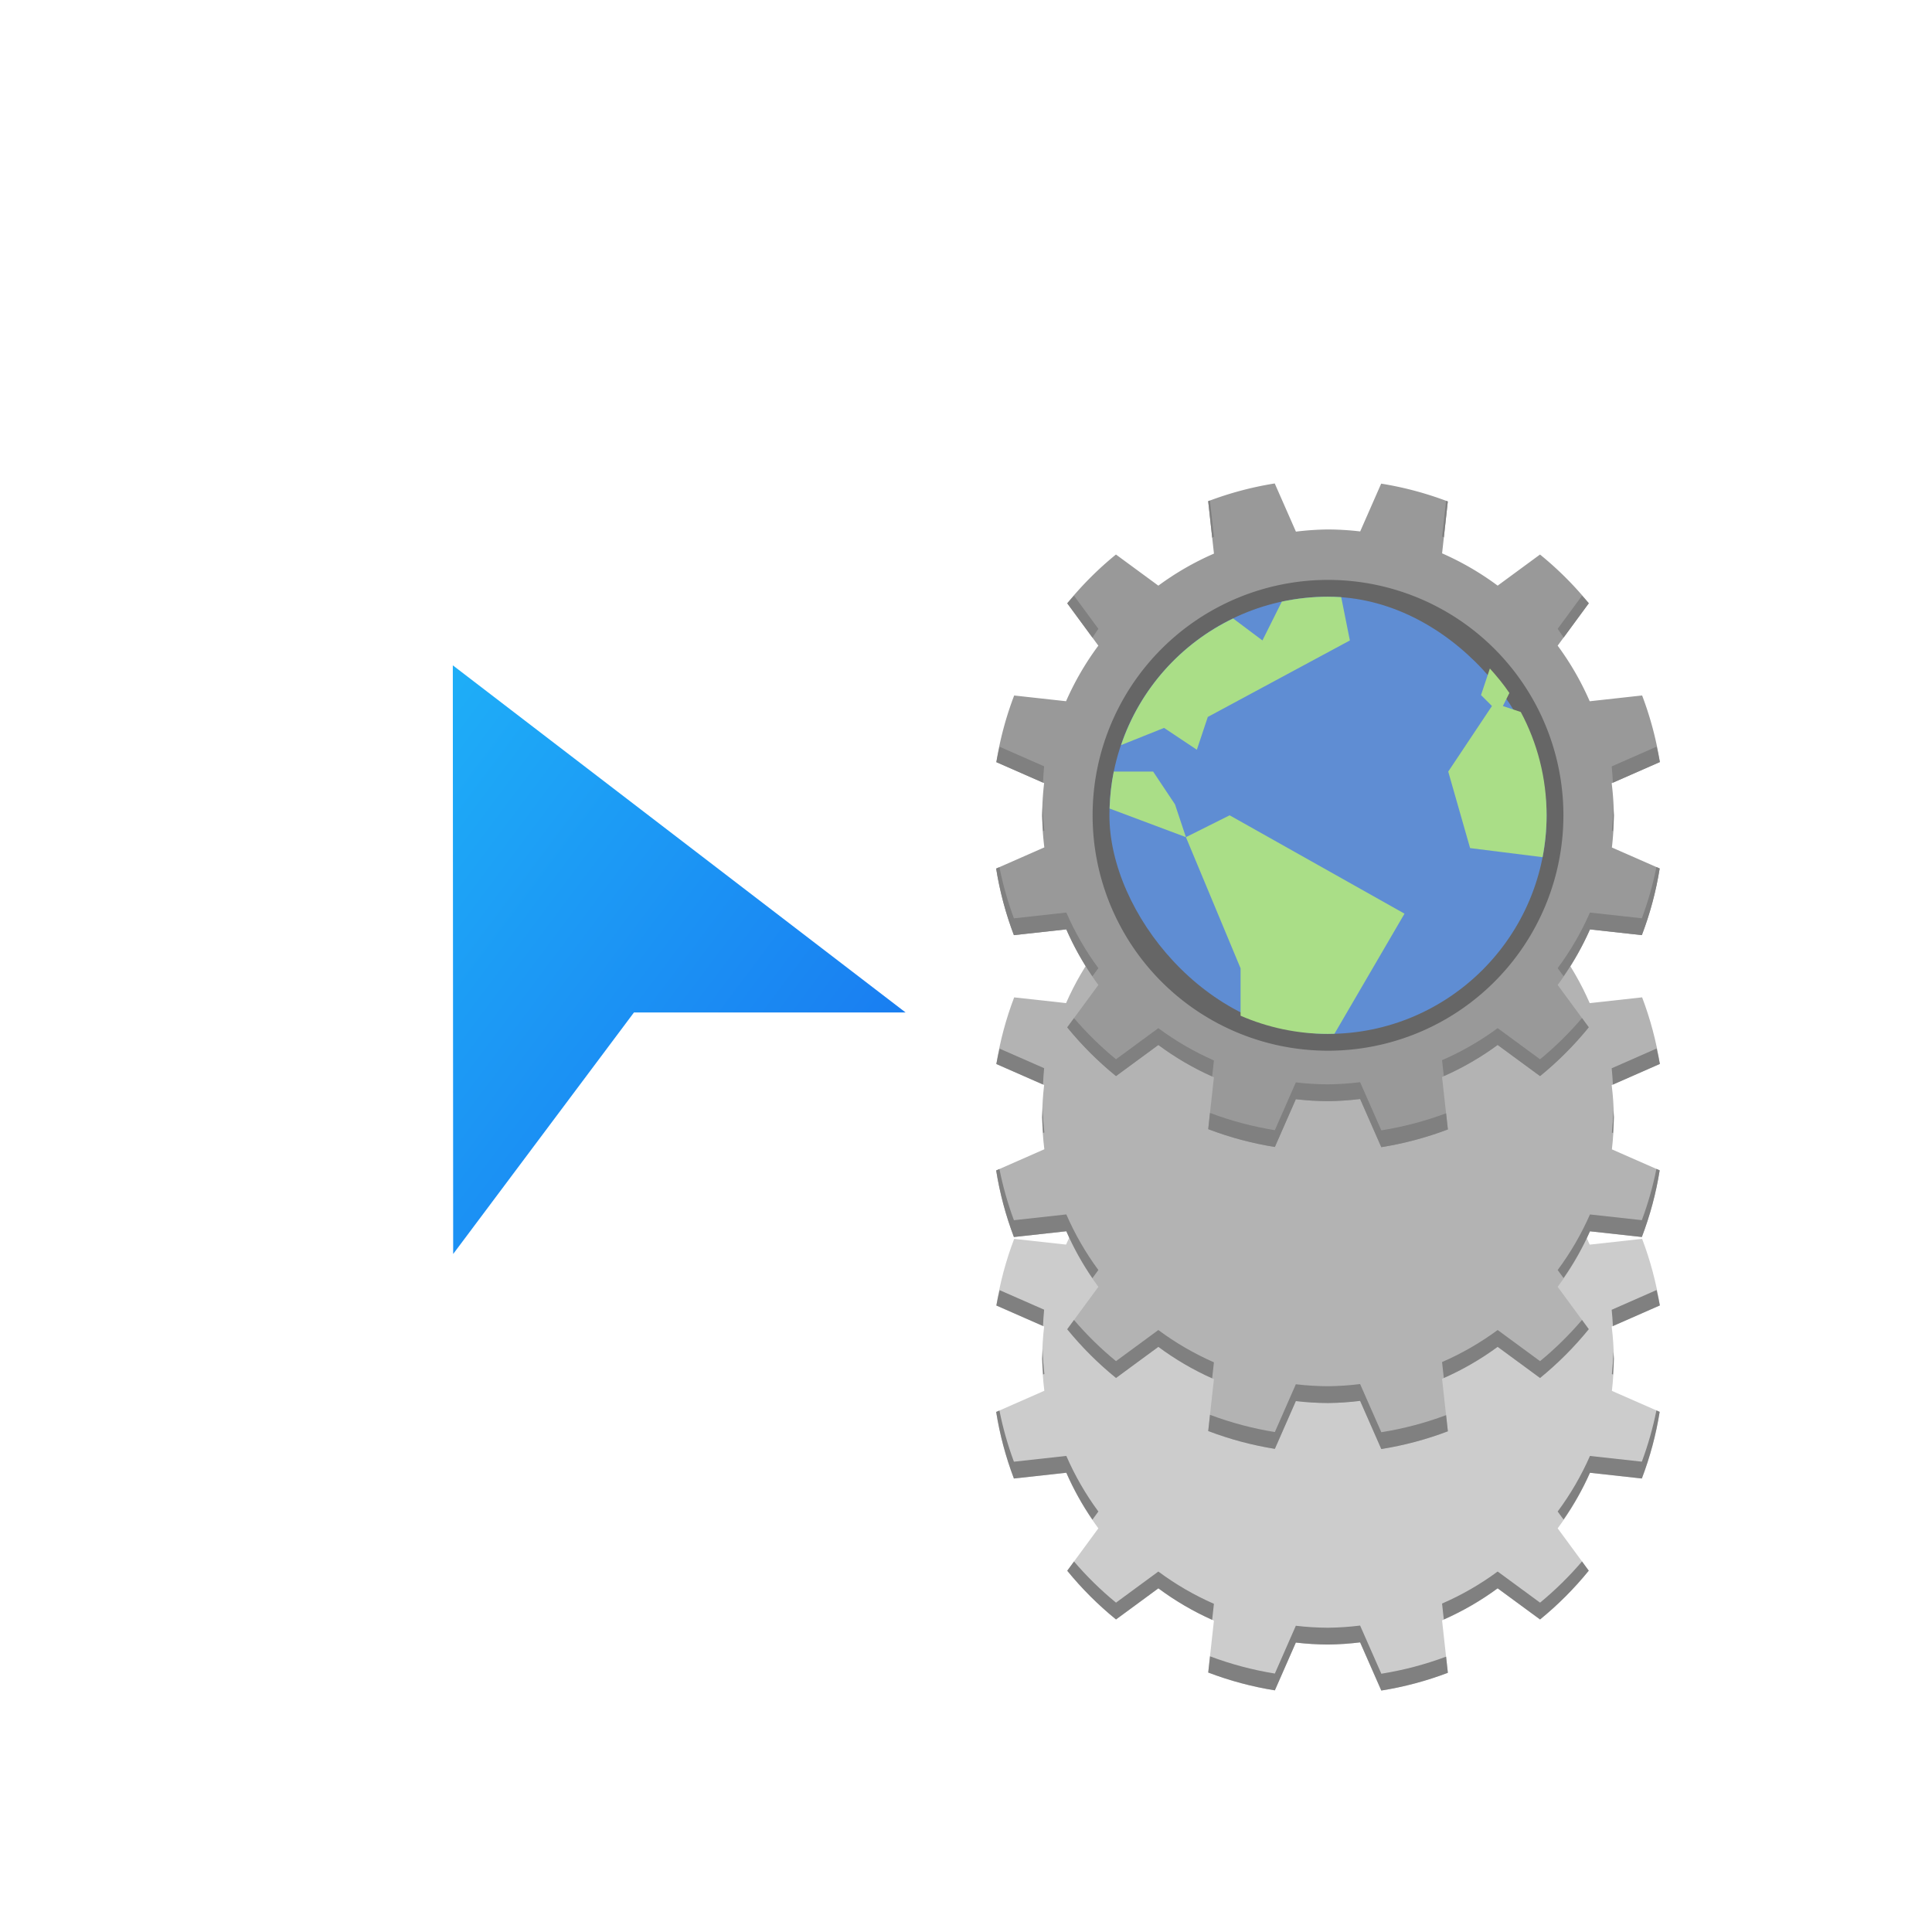 <svg width="64" height="64" version="1.1" viewBox="0 0 64 64" xmlns="http://www.w3.org/2000/svg" xmlns:xlink="http://www.w3.org/1999/xlink">
 <defs>
  <linearGradient id="linearGradient14146" x1="47" x2="23" y1="46" y2="28" gradientTransform="translate(-18 978.36)" gradientUnits="userSpaceOnUse">
   <stop stop-color="#197cf1" offset="0"/>
   <stop stop-color="#21c9fb" offset="1"/>
  </linearGradient>
 </defs>
 <g transform="translate(0 -988.36)">
  <g transform="matrix(.557 0 0 .557 30.624 1020)" stroke-linecap="round" stroke-linejoin="round" stroke-width="3">
   <path d="m27.168 43.736c1.352-0.215 2.679-0.569 3.959-1.055l-0.344-3.117c1.17-0.509 2.28-1.149 3.307-1.906l2.522 1.852c1.062-0.866 2.033-1.838 2.897-2.902l-1.85-2.518c0.762-1.026 1.406-2.135 1.92-3.305l3.086 0.34c0.488-1.281 0.844-2.609 1.06-3.963l-2.842-1.248c0.075-0.635 0.114-1.274 0.117-1.914-0.007-0.638-0.05-1.275-0.129-1.908l2.865-1.26c-0.215-1.352-0.569-2.679-1.055-3.959l-3.117 0.344c-0.509-1.17-1.149-2.28-1.906-3.307l1.852-2.522c-0.866-1.062-1.838-2.033-2.902-2.897l-2.518 1.85c-1.026-0.762-2.135-1.406-3.305-1.92l0.34-3.086c-1.281-0.488-2.609-0.844-3.963-1.06l-1.248 2.842c-0.635-0.075-1.274-0.114-1.914-0.117-0.638 0.007-1.275 0.05-1.908 0.129l-1.26-2.865c-1.352 0.215-2.679 0.569-3.959 1.055l0.344 3.117c-1.17 0.509-2.28 1.149-3.307 1.906l-2.522-1.852c-1.062 0.866-2.033 1.838-2.897 2.902l1.85 2.518c-0.762 1.026-1.406 2.135-1.92 3.305l-3.086-0.34c-0.488 1.281-0.844 2.609-1.06 3.963l2.842 1.248c-0.075 0.635-0.114 1.274-0.117 1.914 0.007 0.638 0.05 1.275 0.129 1.908l-2.865 1.26c0.215 1.352 0.569 2.679 1.055 3.959l3.117-0.344c0.509 1.17 1.149 2.28 1.906 3.307l-1.852 2.522c0.866 1.062 1.838 2.033 2.902 2.897l2.518-1.85c1.026 0.762 2.135 1.406 3.305 1.92l-0.34 3.086c1.281 0.488 2.609 0.844 3.963 1.06l1.248-2.842c0.635 0.075 1.274 0.114 1.914 0.117 0.638-0.007 1.275-0.05 1.908-0.129z" color="#000000" fill="#cccccc"/>
   <path d="m16.979 5.279c-0.035 0.013-0.07 0.026-0.105 0.039l0.238 2.17c0.035-0.018 0.07-0.035 0.105-0.053zm14.041 0.021-0.234 2.121c0.035 0.016 0.07 0.031 0.105 0.047l0.234-2.133c-0.035-0.012-0.07-0.024-0.105-0.035zm8.086 5.639-1.447 1.971c0.122 0.17 0.24 0.342 0.355 0.516l1.496-2.037c-0.133-0.152-0.267-0.302-0.404-0.449zm-30.211 2e-3c-0.136 0.148-0.271 0.299-0.402 0.451l1.5 2.041c0.113-0.177 0.23-0.351 0.35-0.523zm34.648 8.975-2.672 1.176c0.033 0.322 0.057 0.645 0.072 0.969l2.793-1.228c-0.057-0.307-0.122-0.612-0.193-0.916zm-39.074 0.008c-0.072 0.303-0.136 0.608-0.193 0.914l2.775 1.219c0.013-0.324 0.035-0.648 0.066-0.971zm2.557 3.502c-0.012 0.191-0.02 0.383-0.025 0.574 0.01 0.314 0.029 0.627 0.057 0.939l0.072-0.031c-0.056-0.492-0.091-0.987-0.104-1.482zm33.949 0.148c-0.013 0.448-0.044 0.895-0.092 1.34l0.066 0.029c0.026-0.314 0.043-0.629 0.051-0.943-0.007-0.142-0.015-0.284-0.025-0.426zm2.557 3.502c-0.208 1.038-0.498 2.057-0.867 3.049l-3.086-0.34c-0.514 1.17-1.158 2.279-1.92 3.305l0.35 0.477c0.61-0.876 1.135-1.807 1.57-2.781l3.086 0.34c0.488-1.281 0.844-2.609 1.06-3.963zm-39.074 0.008-0.193 0.084c0.215 1.352 0.569 2.679 1.055 3.959l3.117-0.344c0.428 0.977 0.947 1.911 1.551 2.791l0.355-0.484c-0.758-1.027-1.397-2.136-1.906-3.307l-3.117 0.344c-0.367-0.99-0.655-2.007-0.861-3.043zm34.648 8.975c-0.758 0.888-1.593 1.708-2.494 2.451l-2.522-1.852c-1.027 0.758-2.136 1.397-3.307 1.906l0.105 0.947c1.131-0.5 2.205-1.121 3.201-1.853l2.522 1.852c1.062-0.866 2.033-1.838 2.897-2.902zm-30.211 2e-3 -0.404 0.551c0.866 1.062 1.838 2.033 2.902 2.897l2.518-1.85c0.995 0.739 2.068 1.367 3.199 1.873l0.105-0.953c-1.17-0.514-2.279-1.158-3.305-1.92l-2.518 1.85c-0.903-0.741-1.738-1.56-2.498-2.447zm17.014 3.811c-0.633 0.079-1.27 0.122-1.908 0.129-0.64-3e-3 -1.279-0.042-1.914-0.117l-1.248 2.842c-1.317-0.212-2.609-0.556-3.857-1.025l-0.105 0.965c1.281 0.488 2.609 0.844 3.963 1.06l1.248-2.842c0.635 0.075 1.274 0.114 1.914 0.117 0.638-0.007 1.275-0.05 1.908-0.129l1.26 2.865c1.352-0.215 2.679-0.569 3.959-1.055l-0.105-0.961c-1.248 0.466-2.538 0.806-3.853 1.016z" color="#000000" fill="#808080"/>
  </g>
  <path d="m15 1010.4 0.012 19.5 5.988-8h9l-15-11.5z" fill="url(#linearGradient14146)"/>
  <g transform="matrix(.557 0 0 .557 30.624 1012)" stroke-linecap="round" stroke-linejoin="round" stroke-width="3">
   <path d="m27.168 43.736c1.352-0.215 2.679-0.569 3.959-1.055l-0.344-3.117c1.17-0.509 2.28-1.149 3.307-1.906l2.522 1.852c1.062-0.866 2.033-1.838 2.897-2.902l-1.85-2.518c0.762-1.026 1.406-2.135 1.92-3.305l3.086 0.34c0.488-1.281 0.844-2.609 1.06-3.963l-2.842-1.248c0.075-0.635 0.114-1.274 0.117-1.914-0.007-0.638-0.05-1.275-0.129-1.908l2.865-1.26c-0.215-1.352-0.569-2.679-1.055-3.959l-3.117 0.344c-0.509-1.17-1.149-2.28-1.906-3.307l1.852-2.522c-0.866-1.062-1.838-2.033-2.902-2.897l-2.518 1.85c-1.026-0.762-2.135-1.406-3.305-1.92l0.34-3.086c-1.281-0.488-2.609-0.844-3.963-1.06l-1.248 2.842c-0.635-0.075-1.274-0.114-1.914-0.117-0.638 0.007-1.275 0.05-1.908 0.129l-1.26-2.865c-1.352 0.215-2.679 0.569-3.959 1.055l0.344 3.117c-1.17 0.509-2.28 1.149-3.307 1.906l-2.522-1.852c-1.062 0.866-2.033 1.838-2.897 2.902l1.85 2.518c-0.762 1.026-1.406 2.135-1.92 3.305l-3.086-0.34c-0.488 1.281-0.844 2.609-1.06 3.963l2.842 1.248c-0.075 0.635-0.114 1.274-0.117 1.914 0.007 0.638 0.05 1.275 0.129 1.908l-2.865 1.26c0.215 1.352 0.569 2.679 1.055 3.959l3.117-0.344c0.509 1.17 1.149 2.28 1.906 3.307l-1.852 2.522c0.866 1.062 1.838 2.033 2.902 2.897l2.518-1.85c1.026 0.762 2.135 1.406 3.305 1.92l-0.34 3.086c1.281 0.488 2.609 0.844 3.963 1.06l1.248-2.842c0.635 0.075 1.274 0.114 1.914 0.117 0.638-0.007 1.275-0.05 1.908-0.129z" color="#000000" fill="#b3b3b3"/>
   <path d="m16.979 5.279c-0.035 0.013-0.07 0.026-0.105 0.039l0.238 2.17c0.035-0.018 0.07-0.035 0.105-0.053zm14.041 0.021-0.234 2.121c0.035 0.016 0.07 0.031 0.105 0.047l0.234-2.133c-0.035-0.012-0.07-0.024-0.105-0.035zm8.086 5.639-1.447 1.971c0.122 0.17 0.24 0.342 0.355 0.516l1.496-2.037c-0.133-0.152-0.267-0.302-0.404-0.449zm-30.211 2e-3c-0.136 0.148-0.271 0.299-0.402 0.451l1.5 2.041c0.113-0.177 0.23-0.351 0.35-0.523zm34.648 8.975-2.672 1.176c0.033 0.322 0.057 0.645 0.072 0.969l2.793-1.228c-0.057-0.307-0.122-0.612-0.193-0.916zm-39.074 0.008c-0.072 0.303-0.136 0.608-0.193 0.914l2.775 1.219c0.013-0.324 0.035-0.648 0.066-0.971zm2.557 3.502c-0.012 0.191-0.02 0.383-0.025 0.574 0.01 0.314 0.029 0.627 0.057 0.939l0.072-0.031c-0.056-0.492-0.091-0.987-0.104-1.482zm33.949 0.148c-0.013 0.448-0.044 0.895-0.092 1.34l0.066 0.029c0.026-0.314 0.043-0.629 0.051-0.943-0.007-0.142-0.015-0.284-0.025-0.426zm2.557 3.502c-0.208 1.038-0.498 2.057-0.867 3.049l-3.086-0.34c-0.514 1.17-1.158 2.279-1.92 3.305l0.35 0.477c0.61-0.876 1.135-1.807 1.57-2.781l3.086 0.34c0.488-1.281 0.844-2.609 1.06-3.963zm-39.074 0.008-0.193 0.084c0.215 1.352 0.569 2.679 1.055 3.959l3.117-0.344c0.428 0.977 0.947 1.911 1.551 2.791l0.355-0.484c-0.758-1.027-1.397-2.136-1.906-3.307l-3.117 0.344c-0.367-0.99-0.655-2.007-0.861-3.043zm34.648 8.975c-0.758 0.888-1.593 1.708-2.494 2.451l-2.522-1.852c-1.027 0.758-2.136 1.397-3.307 1.906l0.105 0.947c1.131-0.5 2.205-1.121 3.201-1.853l2.522 1.852c1.062-0.866 2.033-1.838 2.897-2.902zm-30.211 2e-3 -0.404 0.551c0.866 1.062 1.838 2.033 2.902 2.897l2.518-1.85c0.995 0.739 2.068 1.367 3.199 1.873l0.105-0.953c-1.17-0.514-2.279-1.158-3.305-1.92l-2.518 1.85c-0.903-0.741-1.738-1.56-2.498-2.447zm17.014 3.811c-0.633 0.079-1.27 0.122-1.908 0.129-0.64-3e-3 -1.279-0.042-1.914-0.117l-1.248 2.842c-1.317-0.212-2.609-0.556-3.857-1.025l-0.105 0.965c1.281 0.488 2.609 0.844 3.963 1.06l1.248-2.842c0.635 0.075 1.274 0.114 1.914 0.117 0.638-0.007 1.275-0.05 1.908-0.129l1.26 2.865c1.352-0.215 2.679-0.569 3.959-1.055l-0.105-0.961c-1.248 0.466-2.538 0.806-3.853 1.016z" color="#000000" fill="#808080"/>
  </g>
  <g transform="matrix(.557 0 0 .557 30.624 1002)">
   <circle transform="matrix(.966 .259 -.259 .966 0 0)" cx="29.394" cy="16.971" r="15" color="#000000" fill="#666666" stroke-linecap="round" stroke-linejoin="round" stroke-width="3"/>
   <path d="m27.168 43.736a20 20 0 0 0 3.959-1.055l-0.344-3.117a17 17 0 0 0 3.307-1.906l2.522 1.852a20 20 0 0 0 2.897-2.902l-1.85-2.518a17 17 0 0 0 1.92-3.305l3.086 0.34a20 20 0 0 0 1.06-3.963l-2.842-1.248a17 17 0 0 0 0.117-1.914 17 17 0 0 0-0.129-1.908l2.865-1.26a20 20 0 0 0-1.055-3.959l-3.117 0.344a17 17 0 0 0-1.906-3.307l1.852-2.522a20 20 0 0 0-2.902-2.897l-2.518 1.85a17 17 0 0 0-3.305-1.92l0.34-3.086a20 20 0 0 0-3.963-1.06l-1.248 2.842a17 17 0 0 0-1.914-0.117 17 17 0 0 0-1.908 0.129l-1.26-2.865a20 20 0 0 0-3.959 1.055l0.344 3.117a17 17 0 0 0-3.307 1.906l-2.522-1.852a20 20 0 0 0-2.897 2.902l1.85 2.518a17 17 0 0 0-1.92 3.305l-3.086-0.34a20 20 0 0 0-1.06 3.963l2.842 1.248a17 17 0 0 0-0.117 1.914 17 17 0 0 0 0.129 1.908l-2.865 1.26a20 20 0 0 0 1.055 3.959l3.117-0.344a17 17 0 0 0 1.906 3.307l-1.852 2.522a20 20 0 0 0 2.902 2.897l2.518-1.85a17 17 0 0 0 3.305 1.92l-0.34 3.086a20 20 0 0 0 3.963 1.06l1.248-2.842a17 17 0 0 0 1.914 0.117 17 17 0 0 0 1.908-0.129l1.26 2.865zm-3.168-5.736a14 14 0 0 1-14-14 14 14 0 0 1 14-14 14 14 0 0 1 14 14 14 14 0 0 1-14 14z" color="#000000" fill="#999999" stroke-linecap="round" stroke-linejoin="round" stroke-width="3"/>
   <path d="m16.979 5.279c-0.035 0.013-0.07 0.026-0.105 0.039l0.238 2.17c0.035-0.018 0.07-0.035 0.105-0.053zm14.041 0.021-0.234 2.121c0.035 0.016 0.07 0.031 0.105 0.047l0.234-2.133c-0.035-0.012-0.07-0.024-0.105-0.035zm8.086 5.639-1.447 1.971c0.122 0.17 0.24 0.342 0.355 0.516l1.496-2.037c-0.133-0.152-0.267-0.302-0.404-0.449zm-30.211 2e-3c-0.136 0.148-0.271 0.299-0.402 0.451l1.5 2.041c0.113-0.177 0.23-0.351 0.35-0.523zm34.648 8.975-2.672 1.176c0.033 0.322 0.057 0.645 0.072 0.969l2.793-1.228c-0.057-0.307-0.122-0.612-0.193-0.916zm-39.074 0.008c-0.072 0.303-0.136 0.608-0.193 0.914l2.775 1.219c0.013-0.324 0.035-0.648 0.066-0.971zm2.557 3.502c-0.012 0.191-0.02 0.383-0.025 0.574 0.01 0.314 0.029 0.627 0.057 0.939l0.072-0.031c-0.056-0.492-0.091-0.987-0.104-1.482zm33.949 0.148c-0.013 0.448-0.044 0.895-0.092 1.34l0.066 0.029c0.026-0.314 0.043-0.629 0.051-0.943-0.007-0.142-0.015-0.284-0.025-0.426zm2.557 3.502c-0.208 1.038-0.498 2.057-0.867 3.049l-3.086-0.34c-0.514 1.17-1.158 2.279-1.92 3.305l0.35 0.477c0.61-0.876 1.135-1.807 1.57-2.781l3.086 0.34c0.488-1.281 0.844-2.609 1.06-3.963zm-39.074 0.008-0.193 0.084c0.215 1.352 0.569 2.679 1.055 3.959l3.117-0.344c0.428 0.977 0.947 1.911 1.551 2.791l0.355-0.484c-0.758-1.027-1.397-2.136-1.906-3.307l-3.117 0.344c-0.367-0.99-0.655-2.007-0.861-3.043zm34.648 8.975c-0.758 0.888-1.593 1.708-2.494 2.451l-2.522-1.852c-1.027 0.758-2.136 1.397-3.307 1.906l0.105 0.947c1.131-0.5 2.205-1.121 3.201-1.853l2.522 1.852c1.062-0.866 2.033-1.838 2.897-2.902zm-30.211 2e-3 -0.404 0.551c0.866 1.062 1.838 2.033 2.902 2.897l2.518-1.85c0.995 0.739 2.068 1.367 3.199 1.873l0.105-0.953c-1.17-0.514-2.279-1.158-3.305-1.92l-2.518 1.85c-0.903-0.741-1.738-1.56-2.498-2.447zm17.014 3.811c-0.633 0.079-1.27 0.122-1.908 0.129-0.64-3e-3 -1.279-0.042-1.914-0.117l-1.248 2.842c-1.317-0.212-2.609-0.556-3.857-1.025l-0.105 0.965c1.281 0.488 2.609 0.844 3.963 1.06l1.248-2.842c0.635 0.075 1.274 0.114 1.914 0.117 0.638-0.007 1.275-0.05 1.908-0.129l1.26 2.865c1.352-0.215 2.679-0.569 3.959-1.055l-0.105-0.961c-1.248 0.466-2.538 0.806-3.853 1.016z" color="#000000" fill="#808080" stroke-linecap="round" stroke-linejoin="round" stroke-width="3"/>
   <rect x="11" y="11" width="26" height="26" rx="13" fill="#5f8dd3"/>
   <path d="m24 11c-0.944 0-1.862 0.104-2.747 0.293l-1.153 2.307-1.742-1.306c-3.124 1.502-5.544 4.207-6.665 7.53l2.557-1.023 1.95 1.3 0.65-1.95 8.45-4.55-0.515-2.575c-0.26-0.015-0.521-0.025-0.785-0.025zm9.627 4.269-0.527 1.581 0.65 0.65-2.6 3.9 1.3 4.55 4.311 0.54c0.155-0.806 0.239-1.637 0.239-2.49 0-2.226-0.557-4.316-1.535-6.144l-1.065-0.355 0.387-0.776c-0.348-0.516-0.744-0.995-1.16-1.455zm-22.369 6.131c-0.143 0.712-0.225 1.448-0.248 2.198l4.54 1.702-0.65-1.95-1.3-1.95zm4.292 3.9 3.25 7.8v2.82c1.592 0.692 3.348 1.08 5.2 1.08 0.129 0 0.256-0.005 0.385-0.009l4.165-7.141-10.4-5.85-2.6 1.3z" fill="#aade87" fill-rule="evenodd"/>
  </g>
 </g>
</svg>
